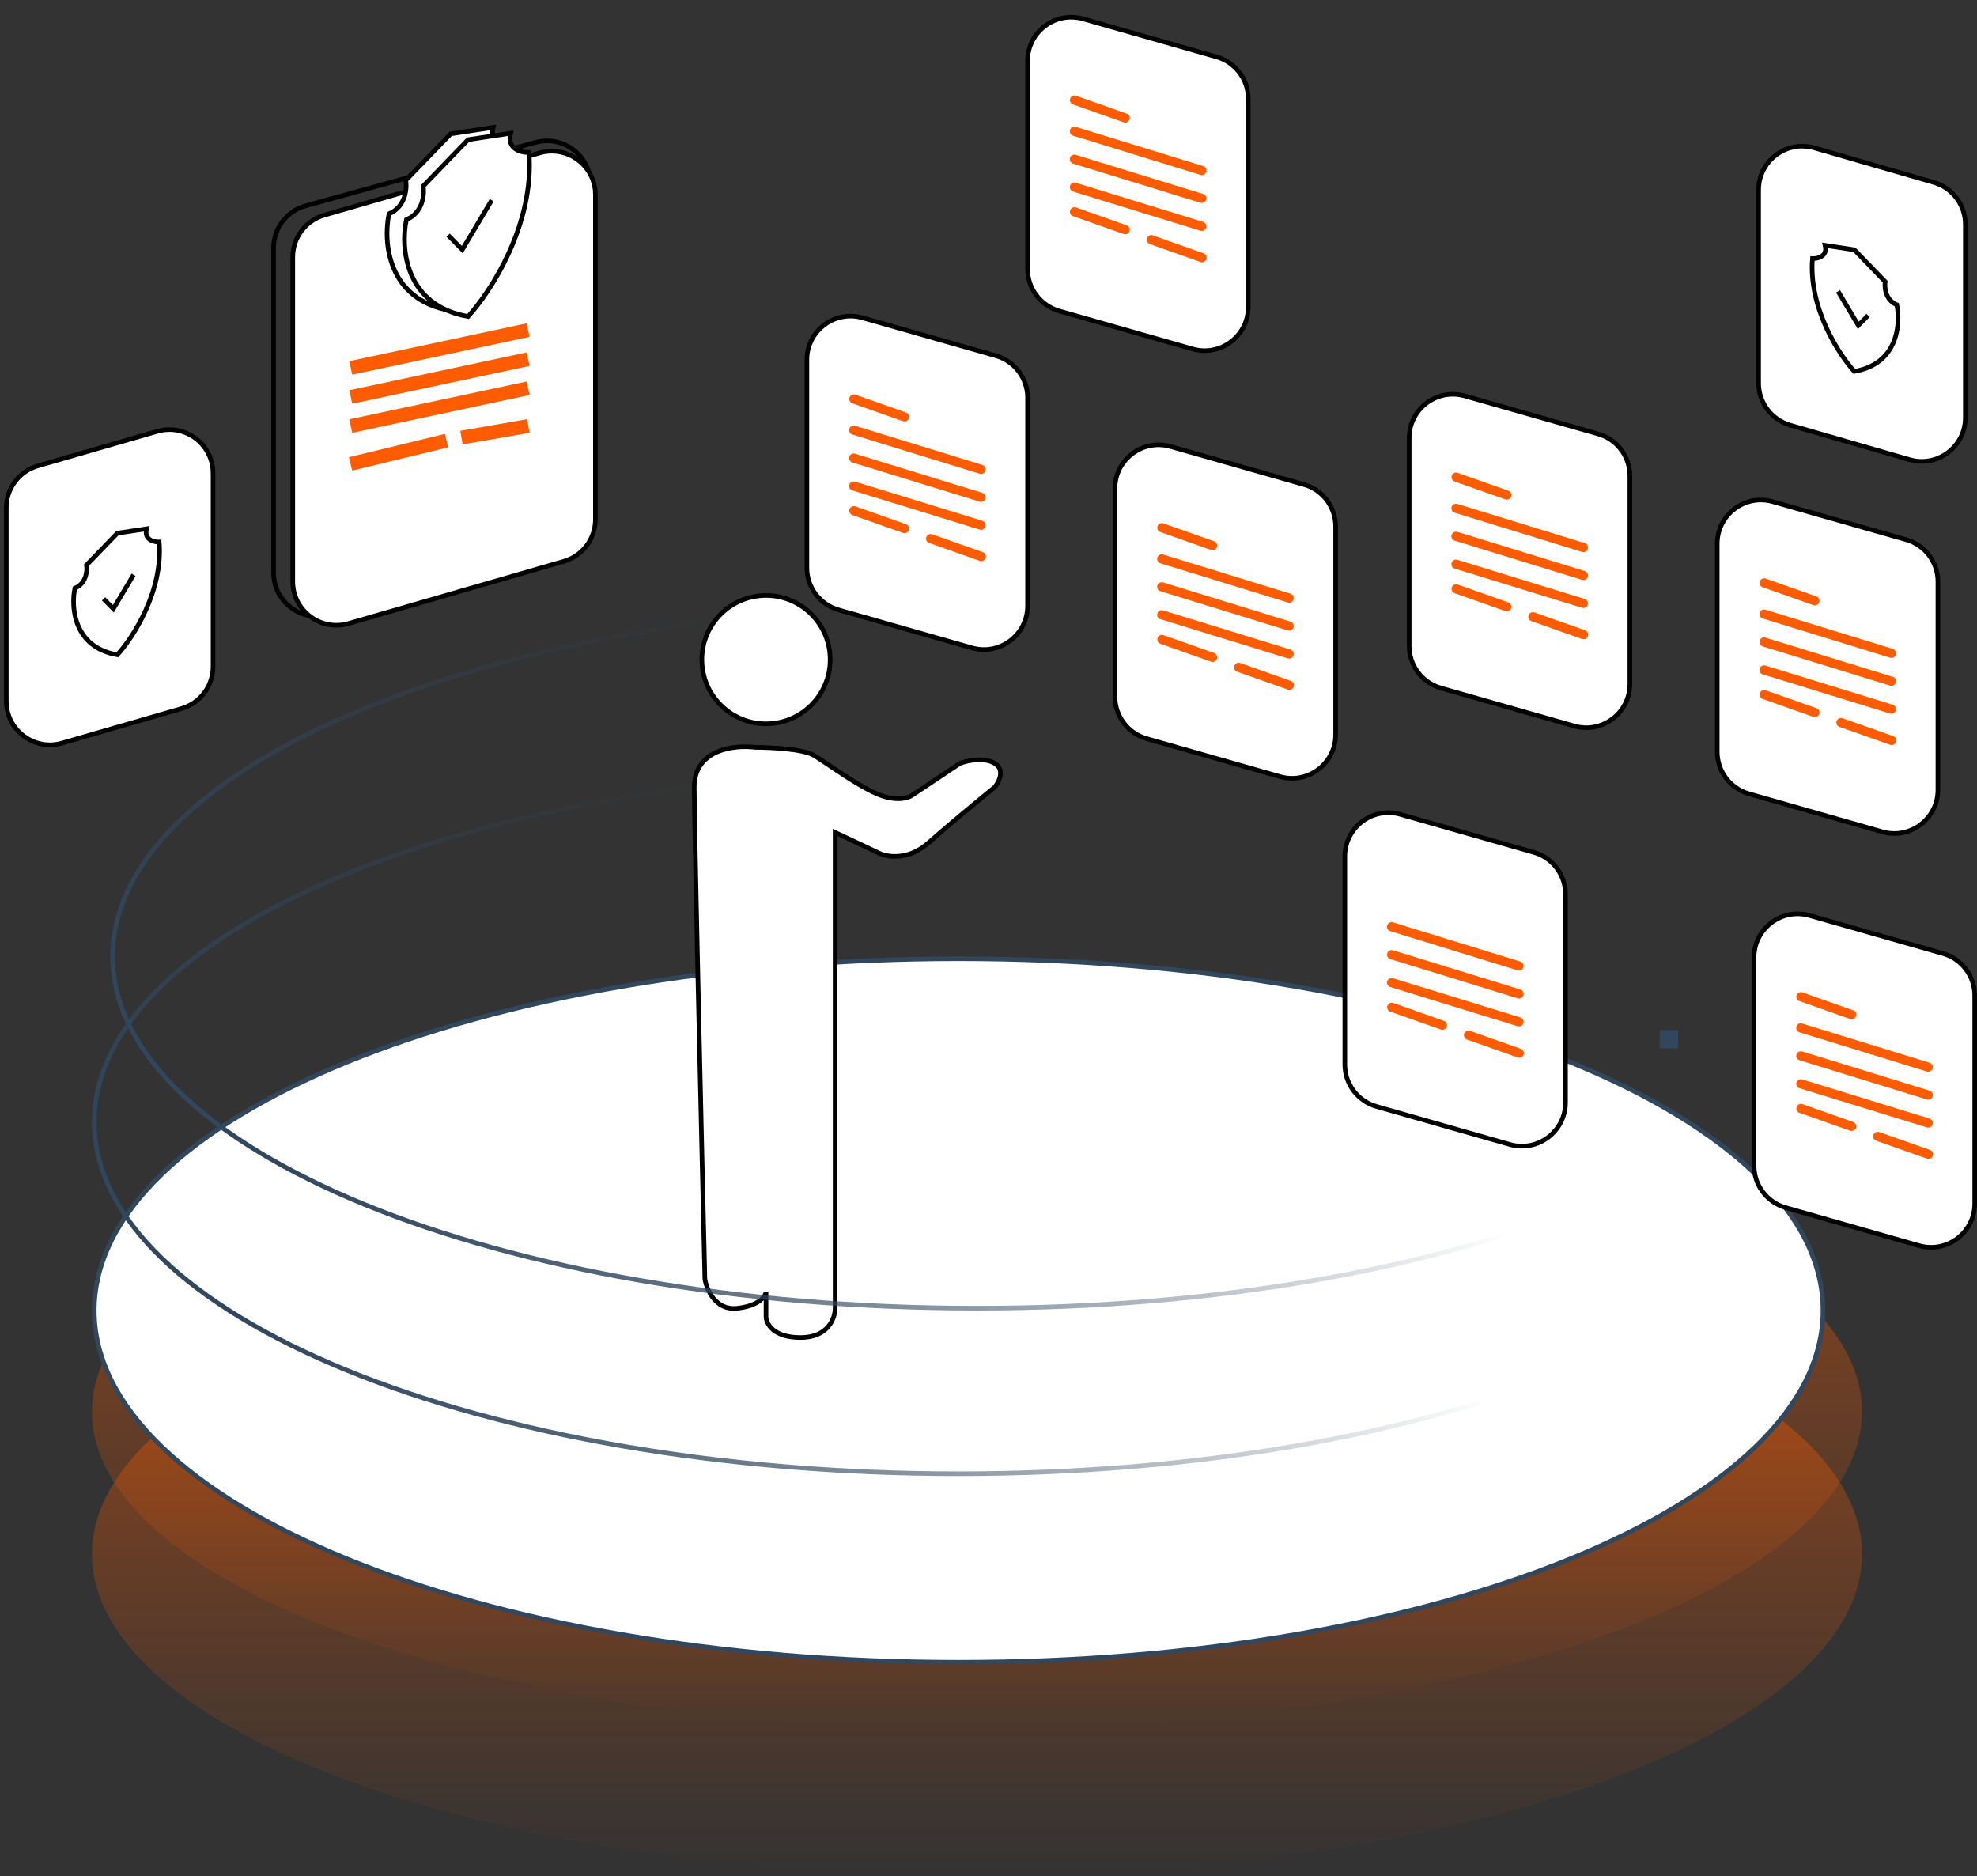 <svg width="430" height="408" viewBox="0 0 430 408" fill="none" xmlns="http://www.w3.org/2000/svg">
<rect x="0" y="0" width="430" height="408" fill="#333333" stroke="none"/>
<ellipse cx="212.5" cy="307" rx="192.5" ry="69" fill="url(#paint0_linear_81_40982)" fill-opacity="0.5"/>
<ellipse cx="212.5" cy="338" rx="192.5" ry="70" fill="url(#paint1_linear_81_40982)" fill-opacity="0.5"/>
<path d="M396.5 285C396.5 295.454 391.316 305.46 381.839 314.612C372.362 323.766 358.621 332.032 341.601 338.984C307.562 352.889 260.504 361.5 208.5 361.5C156.496 361.5 109.438 352.889 75.399 338.984C58.379 332.032 44.638 323.766 35.161 314.612C25.684 305.46 20.5 295.454 20.5 285C20.5 274.546 25.684 264.54 35.161 255.388C44.638 246.234 58.379 237.968 75.399 231.016C109.438 217.111 156.496 208.5 208.5 208.5C260.504 208.5 307.562 217.111 341.601 231.016C358.621 237.968 372.362 246.234 381.839 255.388C391.316 264.54 396.5 274.546 396.5 285Z" fill="white" stroke="#31475E"/>
<rect x="361" y="224" width="4" height="4" fill="#31475E"/>
<rect x="232" y="22" width="4" height="4" fill="#31475E"/>
<rect x="382" y="127" width="4" height="4" fill="#31475E"/>
<rect x="301" y="195" width="4" height="4" fill="#31475E"/>
<rect x="184" y="87" width="4" height="4" fill="#31475E"/>
<rect x="315" y="104" width="4" height="4" fill="#31475E"/>
<rect x="251" y="115" width="4" height="4" fill="#31475E"/>
<path d="M271.5 21.502C271.5 17.257 268.684 13.527 264.601 12.365L235.601 4.108C229.535 2.38 223.5 6.937 223.5 13.245V58.498C223.5 62.743 226.316 66.473 230.399 67.635L259.399 75.892C265.465 77.62 271.5 73.063 271.5 66.755V21.502Z" fill="white" stroke="black"/>
<path d="M421.5 126.502C421.5 122.257 418.684 118.527 414.601 117.365L385.601 109.108C379.535 107.38 373.5 111.937 373.5 118.245V163.498C373.5 167.743 376.316 171.473 380.399 172.635L409.399 180.892C415.465 182.62 421.5 178.063 421.5 171.755V126.502Z" fill="white" stroke="black"/>
<path d="M340.5 194.502C340.5 190.257 337.684 186.527 333.601 185.365L304.601 177.108C298.535 175.38 292.5 179.937 292.5 186.245V231.498C292.5 235.743 295.316 239.473 299.399 240.635L328.399 248.892C334.465 250.62 340.5 246.063 340.5 239.755V194.502Z" fill="white" stroke="black"/>
<path d="M223.5 86.502C223.5 82.257 220.684 78.527 216.601 77.365L187.601 69.108C181.535 67.38 175.5 71.937 175.5 78.245V123.498C175.5 127.743 178.316 131.473 182.399 132.635L211.399 140.892C217.465 142.62 223.5 138.063 223.5 131.755V86.502Z" fill="white" stroke="black"/>
<path d="M354.5 103.502C354.5 99.257 351.684 95.527 347.601 94.365L318.601 86.108C312.535 84.38 306.5 88.937 306.5 95.245V140.498C306.5 144.743 309.316 148.473 313.399 149.635L342.399 157.892C348.465 159.62 354.5 155.063 354.5 148.755V103.502Z" fill="white" stroke="black"/>
<path d="M290.5 114.502C290.5 110.257 287.684 106.527 283.601 105.365L254.601 97.108C248.535 95.38 242.5 99.937 242.5 106.245V151.498C242.5 155.743 245.316 159.473 249.399 160.635L278.399 168.892C284.465 170.62 290.5 166.063 290.5 159.755V114.502Z" fill="white" stroke="black"/>
<line x1="233.682" y1="28.548" x2="261.381" y2="37.071" stroke="#FF5C00" stroke-width="2" stroke-linecap="round"/>
<line x1="383.682" y1="133.548" x2="411.381" y2="142.071" stroke="#FF5C00" stroke-width="2" stroke-linecap="round"/>
<line x1="302.682" y1="201.548" x2="330.381" y2="210.071" stroke="#FF5C00" stroke-width="2" stroke-linecap="round"/>
<line x1="185.682" y1="93.548" x2="213.381" y2="102.071" stroke="#FF5C00" stroke-width="2" stroke-linecap="round"/>
<line x1="316.682" y1="110.548" x2="344.381" y2="119.071" stroke="#FF5C00" stroke-width="2" stroke-linecap="round"/>
<line x1="252.682" y1="121.548" x2="280.381" y2="130.071" stroke="#FF5C00" stroke-width="2" stroke-linecap="round"/>
<line x1="233.682" y1="34.621" x2="261.381" y2="43.144" stroke="#FF5C00" stroke-width="2" stroke-linecap="round"/>
<line x1="383.682" y1="139.621" x2="411.381" y2="148.144" stroke="#FF5C00" stroke-width="2" stroke-linecap="round"/>
<line x1="302.682" y1="207.621" x2="330.381" y2="216.144" stroke="#FF5C00" stroke-width="2" stroke-linecap="round"/>
<line x1="185.682" y1="99.621" x2="213.381" y2="108.144" stroke="#FF5C00" stroke-width="2" stroke-linecap="round"/>
<line x1="316.682" y1="116.621" x2="344.381" y2="125.144" stroke="#FF5C00" stroke-width="2" stroke-linecap="round"/>
<line x1="252.682" y1="127.621" x2="280.381" y2="136.144" stroke="#FF5C00" stroke-width="2" stroke-linecap="round"/>
<line x1="233.682" y1="40.697" x2="261.381" y2="49.22" stroke="#FF5C00" stroke-width="2" stroke-linecap="round"/>
<line x1="383.682" y1="145.697" x2="411.381" y2="154.22" stroke="#FF5C00" stroke-width="2" stroke-linecap="round"/>
<line x1="302.682" y1="213.697" x2="330.381" y2="222.22" stroke="#FF5C00" stroke-width="2" stroke-linecap="round"/>
<line x1="185.682" y1="105.697" x2="213.381" y2="114.22" stroke="#FF5C00" stroke-width="2" stroke-linecap="round"/>
<line x1="316.682" y1="122.697" x2="344.381" y2="131.22" stroke="#FF5C00" stroke-width="2" stroke-linecap="round"/>
<line x1="252.682" y1="133.697" x2="280.381" y2="142.22" stroke="#FF5C00" stroke-width="2" stroke-linecap="round"/>
<line x1="233.707" y1="46.063" x2="244.729" y2="49.953" stroke="#FF5C00" stroke-width="2" stroke-linecap="round"/>
<line x1="383.707" y1="151.063" x2="394.729" y2="154.953" stroke="#FF5C00" stroke-width="2" stroke-linecap="round"/>
<line x1="302.707" y1="219.063" x2="313.729" y2="222.953" stroke="#FF5C00" stroke-width="2" stroke-linecap="round"/>
<line x1="185.707" y1="111.063" x2="196.729" y2="114.953" stroke="#FF5C00" stroke-width="2" stroke-linecap="round"/>
<line x1="316.707" y1="128.063" x2="327.729" y2="131.953" stroke="#FF5C00" stroke-width="2" stroke-linecap="round"/>
<line x1="252.707" y1="139.063" x2="263.729" y2="142.953" stroke="#FF5C00" stroke-width="2" stroke-linecap="round"/>
<line x1="250.413" y1="52.136" x2="261.434" y2="56.026" stroke="#FF5C00" stroke-width="2" stroke-linecap="round"/>
<line x1="400.413" y1="157.136" x2="411.434" y2="161.026" stroke="#FF5C00" stroke-width="2" stroke-linecap="round"/>
<line x1="319.413" y1="225.136" x2="330.434" y2="229.026" stroke="#FF5C00" stroke-width="2" stroke-linecap="round"/>
<line x1="202.413" y1="117.136" x2="213.434" y2="121.026" stroke="#FF5C00" stroke-width="2" stroke-linecap="round"/>
<line x1="333.413" y1="134.136" x2="344.434" y2="138.026" stroke="#FF5C00" stroke-width="2" stroke-linecap="round"/>
<line x1="269.413" y1="145.136" x2="280.434" y2="149.026" stroke="#FF5C00" stroke-width="2" stroke-linecap="round"/>
<path d="M429.5 216.502C429.5 212.257 426.684 208.527 422.601 207.365L393.601 199.108C387.535 197.38 381.5 201.937 381.5 208.245V253.498C381.5 257.743 384.316 261.473 388.399 262.635L417.399 270.892C423.465 272.62 429.5 268.063 429.5 261.755V216.502Z" fill="white" stroke="black"/>
<line x1="391.68" y1="223.547" x2="419.379" y2="232.07" stroke="#FF5C00" stroke-width="2" stroke-linecap="round"/>
<line x1="391.68" y1="229.622" x2="419.379" y2="238.144" stroke="#FF5C00" stroke-width="2" stroke-linecap="round"/>
<line x1="391.68" y1="235.698" x2="419.379" y2="244.221" stroke="#FF5C00" stroke-width="2" stroke-linecap="round"/>
<line x1="391.705" y1="241.062" x2="402.727" y2="244.952" stroke="#FF5C00" stroke-width="2" stroke-linecap="round"/>
<line x1="408.416" y1="247.136" x2="419.438" y2="251.026" stroke="#FF5C00" stroke-width="2" stroke-linecap="round"/>
<line x1="391.705" y1="216.767" x2="402.727" y2="220.657" stroke="#FF5C00" stroke-width="2" stroke-linecap="round"/>
<line x1="233.707" y1="21.767" x2="244.729" y2="25.657" stroke="#FF5C00" stroke-width="2" stroke-linecap="round"/>
<line x1="383.707" y1="126.767" x2="394.729" y2="130.657" stroke="#FF5C00" stroke-width="2" stroke-linecap="round"/>
<line x1="185.707" y1="86.767" x2="196.729" y2="90.657" stroke="#FF5C00" stroke-width="2" stroke-linecap="round"/>
<line x1="316.707" y1="103.767" x2="327.729" y2="107.657" stroke="#FF5C00" stroke-width="2" stroke-linecap="round"/>
<line x1="252.707" y1="114.767" x2="263.729" y2="118.657" stroke="#FF5C00" stroke-width="2" stroke-linecap="round"/>
<path d="M151 171.206C151 162.88 159.865 161.955 164.298 162.533C167.574 162.533 174.705 162.88 177.017 164.268C179.908 166.002 186.846 171.206 191.471 172.94C195.171 174.328 197.638 173.518 198.409 172.94L208.816 166.002C210.358 165.424 214.02 164.615 216.332 166.002C218.645 167.39 217.296 170.049 216.332 171.206C213.249 173.711 206.041 179.647 201.878 183.347C197.715 187.047 193.206 186.431 191.471 185.66L181.643 181.034V284.525C181.643 286.645 180.139 290.885 174.126 290.885C168.114 290.885 166.61 287.801 166.61 286.26V281.056C166.418 282.02 164.876 284.063 160.251 284.525C155.625 284.988 153.698 280.478 153.313 278.165C152.542 245.981 151 179.531 151 171.206Z" fill="white" stroke="black"/>
<circle cx="166.61" cy="143.454" r="13.954" fill="white" stroke="black"/>
<path d="M396.5 244C396.5 254.454 391.316 264.46 381.839 273.612C372.362 282.766 358.621 291.032 341.601 297.984C307.562 311.889 260.504 320.5 208.5 320.5C156.496 320.5 109.438 311.889 75.399 297.984C58.379 291.032 44.638 282.766 35.161 273.612C25.684 264.46 20.5 254.454 20.5 244C20.5 233.546 25.684 223.54 35.161 214.388C44.638 205.234 58.379 196.968 75.399 190.016C109.438 176.111 156.496 167.5 208.5 167.5C260.504 167.5 307.562 176.111 341.601 190.016C358.621 196.968 372.362 205.234 381.839 214.388C391.316 223.54 396.5 233.546 396.5 244Z" stroke="url(#paint2_linear_81_40982)"/>
<path d="M400.5 208C400.5 218.454 395.316 228.46 385.839 237.612C376.362 246.766 362.621 255.032 345.601 261.984C311.562 275.889 264.504 284.5 212.5 284.5C160.496 284.5 113.438 275.889 79.399 261.984C62.379 255.032 48.638 246.766 39.161 237.612C29.684 228.46 24.5 218.454 24.5 208C24.5 197.546 29.684 187.54 39.161 178.388C48.638 169.234 62.379 160.968 79.399 154.016C113.438 140.111 160.496 131.5 212.5 131.5C264.504 131.5 311.562 140.111 345.601 154.016C362.621 160.968 376.362 169.234 385.839 178.388C395.316 187.54 400.5 197.546 400.5 208Z" stroke="url(#paint3_linear_81_40982)"/>
<path d="M59.5 53.916C59.5 49.643 62.354 45.895 66.473 44.758L116.431 30.975C122.481 29.306 128.458 33.857 128.458 40.133V110.763C128.458 115.037 125.604 118.785 121.485 119.921L71.527 133.705C65.477 135.374 59.5 130.823 59.5 124.547V53.916Z" stroke="black"/>
<path d="M63.676 55.91C63.676 51.679 66.474 47.957 70.54 46.783L117.365 33.258C123.44 31.503 129.501 36.062 129.501 42.385V112.946C129.501 117.177 126.703 120.898 122.638 122.072L75.812 135.597C69.737 137.352 63.676 132.794 63.676 126.471V55.91Z" fill="white" stroke="black"/>
<path d="M88.263 39.203L98.02 29.113L107.255 27.721C106.419 31.201 109.579 31.955 111.263 31.897C112.518 47.485 102.957 62.168 98.02 67.561C84.22 65.195 83.326 52.541 84.604 46.51C88.228 44.979 88.553 41.001 88.263 39.203Z" fill="white" stroke="black"/>
<path d="M92.052 40.467L101.81 30.377L111.045 28.985C110.209 32.465 113.368 33.218 115.053 33.16C116.307 48.748 106.747 63.431 101.81 68.825C88.01 66.459 87.115 53.805 88.393 47.774C92.017 46.243 92.343 42.265 92.052 40.467Z" fill="white" stroke="black"/>
<path d="M97.465 51.147L100.548 54.282L106.951 43.532" stroke="black"/>
<line x1="76.288" y1="80.005" x2="114.863" y2="71.784" stroke="#FF5C00" stroke-width="3"/>
<line x1="76.288" y1="86.329" x2="114.863" y2="78.108" stroke="#FF5C00" stroke-width="3"/>
<line x1="76.288" y1="92.654" x2="114.863" y2="84.433" stroke="#FF5C00" stroke-width="3"/>
<line x1="76.248" y1="100.885" x2="97.116" y2="95.826" stroke="#FF5C00" stroke-width="3"/>
<line x1="100.371" y1="95.169" x2="114.915" y2="92.639" stroke="#FF5C00" stroke-width="3"/>
<path d="M1.372 110.435C1.372 106.204 4.171 102.483 8.236 101.308L34.201 93.809C40.276 92.054 46.337 96.613 46.337 102.936V144.971C46.337 149.202 43.539 152.924 39.473 154.098L13.508 161.597C7.434 163.352 1.372 158.794 1.372 152.471V110.435Z" fill="white" stroke="black"/>
<path d="M18.806 122.898L25.518 115.957L31.87 115C31.294 117.393 33.468 117.912 34.626 117.872C35.489 128.594 28.913 138.693 25.518 142.403C16.025 140.775 15.41 132.072 16.289 127.924C18.782 126.871 19.006 124.134 18.806 122.898Z" fill="white" stroke="black"/>
<path d="M22.529 130.244L24.649 132.4L29.054 125.006" stroke="black"/>
<path d="M427.465 48.797C427.465 44.565 424.666 40.844 420.601 39.67L394.636 32.17C388.561 30.416 382.5 34.974 382.5 41.297V83.332C382.5 87.564 385.299 91.285 389.364 92.459L415.329 99.959C421.403 101.714 427.465 97.155 427.465 90.832V48.797Z" fill="white" stroke="black"/>
<path d="M410.031 61.259L403.319 54.319L396.967 53.362C397.543 55.755 395.369 56.273 394.211 56.233C393.348 66.955 399.924 77.055 403.319 80.764C412.812 79.137 413.427 70.433 412.548 66.285C410.055 65.232 409.831 62.496 410.031 61.259Z" fill="white" stroke="black"/>
<path d="M406.308 68.605L404.188 70.762L399.784 63.367" stroke="black"/>
<defs>
<linearGradient id="paint0_linear_81_40982" x1="212.5" y1="238" x2="212.5" y2="376" gradientUnits="userSpaceOnUse">
<stop stop-color="#FF5C00"/>
<stop offset="1" stop-color="#FF5C00" stop-opacity="0"/>
</linearGradient>
<linearGradient id="paint1_linear_81_40982" x1="212.5" y1="268" x2="212.5" y2="408" gradientUnits="userSpaceOnUse">
<stop stop-color="#FF5C00"/>
<stop offset="1" stop-color="#FF5C00" stop-opacity="0"/>
</linearGradient>
<linearGradient id="paint2_linear_81_40982" x1="83" y1="311" x2="179.5" y2="189.5" gradientUnits="userSpaceOnUse">
<stop stop-color="#31475E"/>
<stop offset="1" stop-color="#31475E" stop-opacity="0"/>
</linearGradient>
<linearGradient id="paint3_linear_81_40982" x1="87" y1="275" x2="183.5" y2="153.5" gradientUnits="userSpaceOnUse">
<stop stop-color="#31475E"/>
<stop offset="1" stop-color="#31475E" stop-opacity="0"/>
</linearGradient>
</defs>
</svg>
